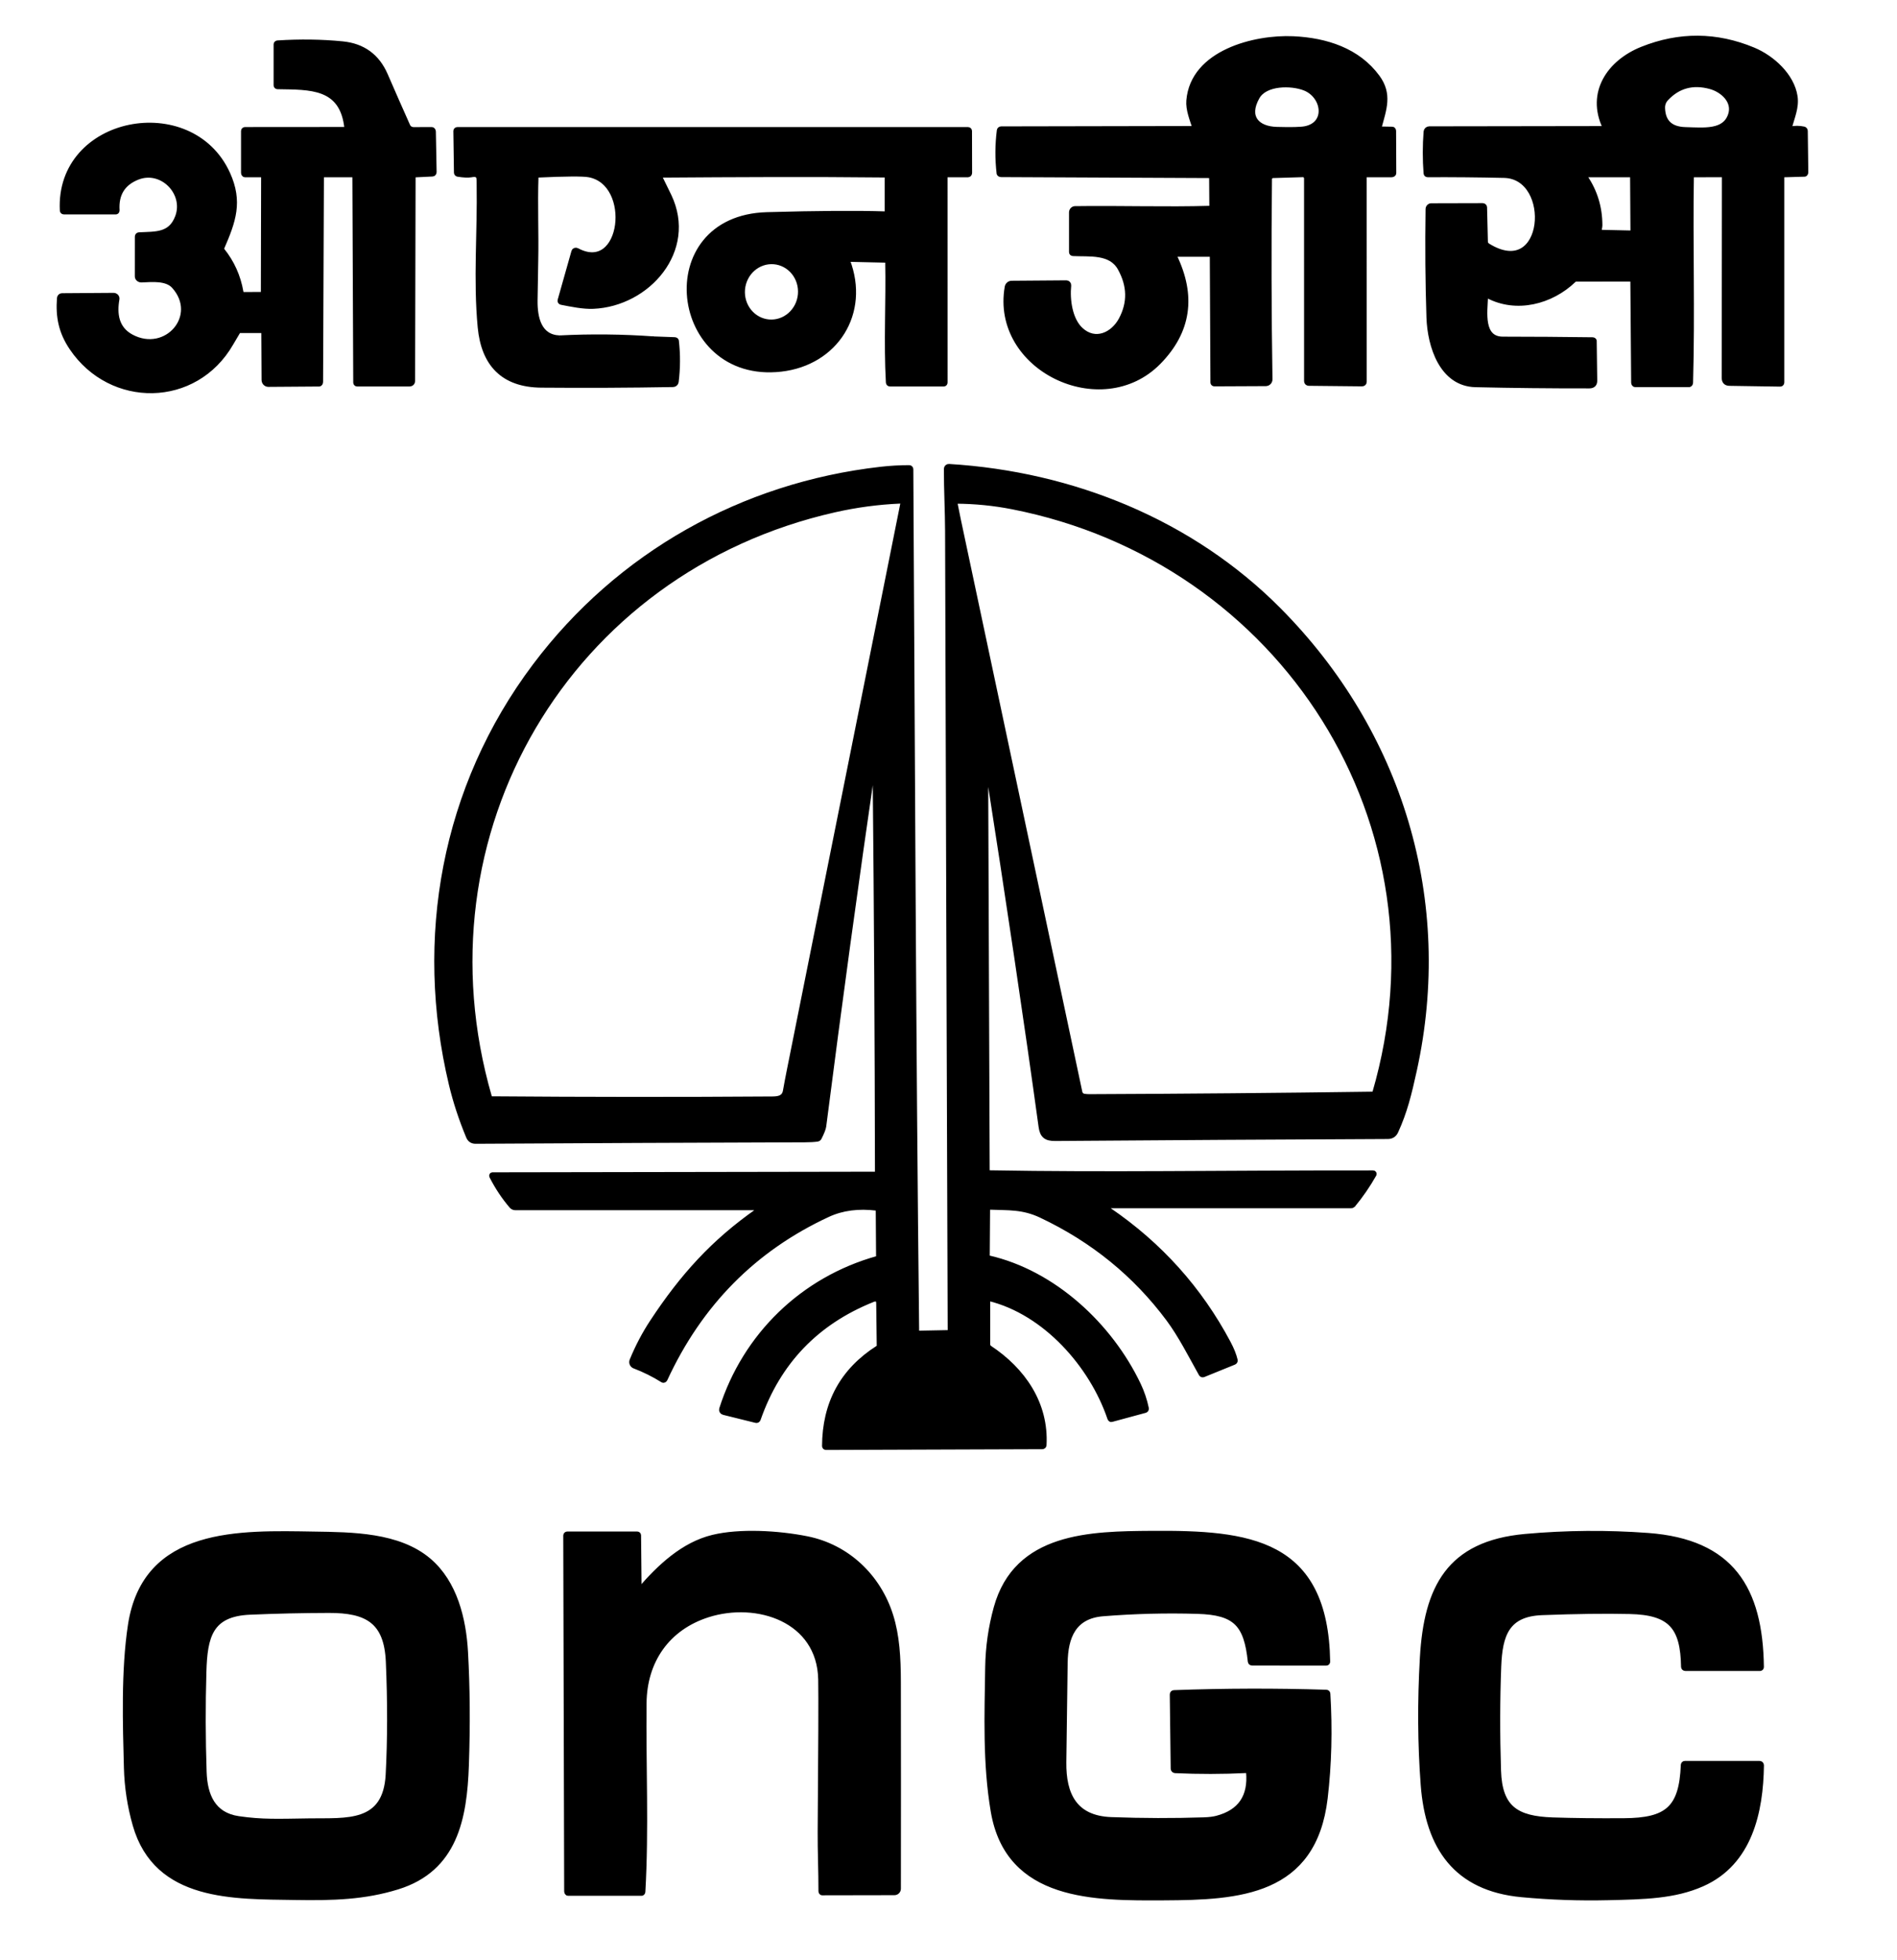 <svg width="728" height="752" viewBox="0 0 728 752" fill="none" xmlns="http://www.w3.org/2000/svg">
<g clip-path="url(#clip0_6011_1295)">
<path d="M529.189 48.95C531.119 41.78 533.349 36.17 528.579 29.65C521.079 19.41 508.919 15.48 496.279 14.9C481.659 14.22 457.799 20.1 456.269 38.59C455.989 41.93 457.489 45.62 458.539 48.88C458.557 48.932 458.563 48.988 458.557 49.043C458.551 49.097 458.533 49.149 458.504 49.194C458.476 49.239 458.438 49.276 458.394 49.301C458.35 49.326 458.3 49.34 458.249 49.34L384.249 49.48C384.075 49.48 383.908 49.534 383.78 49.632C383.651 49.729 383.569 49.864 383.549 50.01C382.842 55.497 382.813 60.993 383.459 66.5C383.472 66.618 383.559 66.728 383.705 66.809C383.851 66.891 384.045 66.937 384.249 66.94L464.499 67.31C464.637 67.31 464.769 67.356 464.867 67.439C464.964 67.521 465.019 67.633 465.019 67.75L465.099 79.51C465.099 79.625 465.051 79.735 464.965 79.818C464.879 79.9 464.762 79.947 464.639 79.95C447.349 80.45 430.039 79.83 412.559 80.08C412.21 80.085 411.876 80.236 411.631 80.5C411.386 80.764 411.249 81.119 411.249 81.49V96.75C411.25 96.872 411.306 96.99 411.404 97.079C411.503 97.168 411.637 97.222 411.779 97.23C418.059 97.55 426.269 96.36 429.889 102.87C433.609 109.563 433.753 116.137 430.319 122.59C427.199 128.44 420.359 131.71 414.749 126.55C410.499 122.64 409.539 114.89 410.089 109.49C410.102 109.37 410.09 109.248 410.053 109.133C410.017 109.018 409.957 108.912 409.877 108.822C409.798 108.732 409.701 108.661 409.593 108.612C409.485 108.564 409.367 108.539 409.249 108.54L388.239 108.7C387.841 108.702 387.455 108.846 387.15 109.108C386.845 109.369 386.639 109.731 386.569 110.13C381.179 141.11 422.689 161.2 444.619 138.86C456.099 127.16 458.106 113.607 450.639 98.2C450.603 98.126 450.584 98.044 450.584 97.962C450.584 97.88 450.603 97.801 450.639 97.731C450.674 97.661 450.726 97.603 450.789 97.563C450.852 97.523 450.925 97.501 450.999 97.5H464.749C464.888 97.501 465.021 97.581 465.12 97.721C465.219 97.861 465.276 98.051 465.279 98.25L465.519 146.75C465.52 146.812 465.534 146.873 465.559 146.929C465.585 146.986 465.621 147.037 465.667 147.079C465.712 147.122 465.766 147.156 465.825 147.178C465.883 147.2 465.946 147.211 466.009 147.21L485.759 147.12C485.968 147.119 486.174 147.076 486.365 146.993C486.557 146.911 486.731 146.791 486.877 146.641C487.023 146.49 487.138 146.312 487.216 146.116C487.293 145.92 487.332 145.711 487.329 145.5C486.929 119.913 486.866 94.33 487.139 68.75C487.144 68.373 487.287 68.013 487.538 67.745C487.79 67.476 488.131 67.32 488.489 67.31L500.009 66.96C500.196 66.955 500.382 66.99 500.556 67.065C500.731 67.14 500.89 67.253 501.024 67.397C501.158 67.54 501.265 67.712 501.338 67.901C501.411 68.091 501.449 68.294 501.449 68.5L501.459 146.25C501.459 146.447 501.542 146.636 501.69 146.777C501.838 146.917 502.039 146.997 502.249 147L522.749 147.21C522.948 147.21 523.139 147.135 523.28 147.002C523.42 146.869 523.499 146.688 523.499 146.5L523.489 67.44C523.489 67.382 523.502 67.325 523.528 67.272C523.554 67.218 523.591 67.17 523.639 67.129C523.686 67.088 523.742 67.056 523.804 67.033C523.866 67.011 523.932 67 523.999 67H533.999C534.109 67 534.219 66.986 534.321 66.957C534.423 66.929 534.515 66.888 534.593 66.836C534.671 66.784 534.733 66.722 534.775 66.654C534.817 66.586 534.839 66.513 534.839 66.44L534.769 50.25C534.769 50.08 534.722 49.917 534.637 49.797C534.553 49.677 534.439 49.61 534.319 49.61L529.509 49.52C529.453 49.519 529.399 49.502 529.351 49.471C529.303 49.44 529.262 49.395 529.231 49.34C529.2 49.285 529.181 49.222 529.173 49.154C529.166 49.087 529.172 49.017 529.189 48.95ZM686.679 48.95C687.659 45.08 689.469 41.25 688.849 37.07C687.659 29.03 680.039 22.17 672.809 19.17C658.656 13.29 644.453 13.2 630.199 18.9C617.769 23.87 609.649 35.49 615.999 48.85C616.025 48.904 616.039 48.965 616.04 49.025C616.04 49.085 616.028 49.143 616.003 49.194C615.978 49.245 615.941 49.287 615.897 49.316C615.853 49.345 615.802 49.36 615.749 49.36L548.499 49.46C548.202 49.463 547.917 49.571 547.701 49.764C547.484 49.956 547.352 50.219 547.329 50.5C546.909 55.833 546.906 61.167 547.319 66.5C547.329 66.631 547.389 66.753 547.485 66.842C547.581 66.931 547.708 66.98 547.839 66.98C557.639 66.94 567.439 67.03 577.239 67.25C596.529 67.69 593.689 108.36 570.949 94.31C570.664 94.136 570.428 93.901 570.262 93.629C570.096 93.356 570.006 93.054 569.999 92.75L569.679 79.51C569.674 79.354 569.6 79.206 569.473 79.098C569.346 78.99 569.176 78.929 568.999 78.93L549.239 78.98C548.935 78.98 548.643 79.111 548.426 79.343C548.209 79.575 548.084 79.89 548.079 80.22C547.866 94.6 547.979 108.46 548.419 121.8C548.779 132.57 553.279 147.23 566.249 147.53C580.309 147.857 594.873 148.01 609.939 147.99C611.299 147.99 611.973 147.333 611.959 146.02L611.759 130.75C611.759 130.701 611.742 130.653 611.708 130.608C611.675 130.563 611.625 130.523 611.563 130.488C611.501 130.454 611.427 130.427 611.346 130.408C611.264 130.39 611.177 130.38 611.089 130.38C599.636 130.227 588.193 130.147 576.759 130.14C568.169 130.14 569.829 119.52 570.039 113.99C570.041 113.877 570.072 113.767 570.129 113.669C570.186 113.572 570.267 113.491 570.365 113.434C570.462 113.376 570.572 113.345 570.685 113.343C570.798 113.34 570.91 113.367 571.009 113.42C581.959 119.22 595.229 115.75 603.859 107.49C604.002 107.35 604.151 107.237 604.295 107.159C604.439 107.081 604.574 107.04 604.689 107.04L626.249 107.01C626.358 107.008 626.463 107.084 626.542 107.223C626.62 107.362 626.666 107.551 626.669 107.75L626.979 146.75C626.982 146.949 627.038 147.139 627.135 147.279C627.232 147.419 627.363 147.499 627.499 147.5H648.249C648.375 147.501 648.496 147.422 648.588 147.282C648.679 147.142 648.734 146.951 648.739 146.75C649.499 119.17 648.629 93.7 649.049 67.55C649.052 67.404 649.1 67.264 649.185 67.161C649.269 67.058 649.382 67.001 649.499 67L661.009 66.99C661.221 66.99 661.425 67.07 661.575 67.213C661.725 67.355 661.809 67.548 661.809 67.75L661.739 145C661.733 146.32 662.399 146.99 663.739 147.01L683.179 147.31C683.254 147.311 683.328 147.298 683.397 147.27C683.466 147.243 683.529 147.202 683.582 147.15C683.635 147.097 683.677 147.035 683.706 146.967C683.734 146.898 683.749 146.824 683.749 146.75V67.75C683.749 67.557 683.852 67.371 684.037 67.231C684.222 67.091 684.474 67.008 684.739 67L692.549 66.78C692.66 66.779 692.766 66.697 692.843 66.551C692.92 66.404 692.962 66.206 692.959 66L692.759 50.25C692.759 50.085 692.708 49.926 692.613 49.799C692.519 49.672 692.387 49.584 692.239 49.55C690.493 49.17 688.749 49.17 687.009 49.55C686.955 49.563 686.9 49.556 686.849 49.529C686.799 49.502 686.756 49.457 686.723 49.397C686.689 49.337 686.668 49.264 686.661 49.186C686.653 49.108 686.659 49.026 686.679 48.95ZM101.279 127.25L101.379 145.76C101.382 146.2 101.553 146.621 101.855 146.931C102.157 147.24 102.565 147.412 102.989 147.41L122.499 147.27C122.564 147.27 122.627 147.248 122.687 147.207C122.746 147.165 122.8 147.104 122.846 147.027C122.891 146.95 122.927 146.858 122.952 146.758C122.977 146.657 122.989 146.549 122.989 146.44L123.309 67.5C123.309 67.367 123.356 67.24 123.438 67.146C123.521 67.053 123.632 67 123.749 67H135.749C135.876 67 135.999 67.046 136.089 67.129C136.179 67.211 136.229 67.323 136.229 67.44L136.559 146.75C136.559 146.883 136.607 147.01 136.691 147.104C136.775 147.197 136.89 147.25 137.009 147.25H157.249C157.528 147.25 157.795 147.145 157.992 146.957C158.189 146.77 158.299 146.515 158.299 146.25L158.489 67.5C158.49 67.384 158.544 67.273 158.639 67.189C158.734 67.105 158.863 67.055 158.999 67.05L165.999 66.71C166.152 66.703 166.295 66.625 166.399 66.492C166.504 66.36 166.561 66.183 166.559 66L166.269 50.5C166.266 50.301 166.209 50.111 166.11 49.971C166.011 49.831 165.878 49.751 165.739 49.75L158.739 49.76C158.245 49.76 157.766 49.625 157.36 49.373C156.953 49.121 156.637 48.762 156.449 48.34C153.643 42.067 150.776 35.557 147.849 28.81C144.723 21.61 139.246 17.627 131.419 16.86C123.439 16.073 115.143 15.957 106.529 16.51C106.387 16.518 106.253 16.573 106.154 16.664C106.056 16.755 106 16.875 105.999 17V32.75C105.999 32.812 106.012 32.873 106.036 32.93C106.061 32.987 106.097 33.039 106.143 33.082C106.188 33.126 106.242 33.161 106.302 33.184C106.361 33.208 106.425 33.22 106.489 33.22C118.999 33.45 131.479 32.77 133.169 49.21C133.176 49.272 133.171 49.336 133.153 49.396C133.135 49.456 133.105 49.511 133.066 49.558C133.026 49.605 132.977 49.643 132.923 49.669C132.868 49.695 132.809 49.709 132.749 49.71L93.999 49.74C93.867 49.74 93.739 49.794 93.646 49.889C93.552 49.985 93.499 50.115 93.499 50.25V66.25C93.499 66.449 93.552 66.64 93.646 66.78C93.739 66.921 93.867 67 93.999 67H100.749C100.871 67 100.988 67.033 101.074 67.091C101.161 67.149 101.209 67.228 101.209 67.31L101.109 112.25C101.109 112.449 101.046 112.64 100.933 112.78C100.821 112.921 100.668 113 100.509 113L93.499 113.01C93.244 113.009 92.996 112.908 92.798 112.725C92.601 112.542 92.466 112.289 92.419 112.01C91.386 106.043 88.986 100.713 85.219 96.02C85.111 95.884 85.041 95.721 85.018 95.548C84.995 95.375 85.02 95.2 85.089 95.04C89.549 84.77 92.199 77.38 87.339 66.67C73.309 35.75 22.149 45.4 23.959 80.76C23.964 80.892 24.023 81.017 24.124 81.108C24.225 81.2 24.359 81.25 24.499 81.25H44.499C44.553 81.25 44.607 81.234 44.657 81.204C44.706 81.174 44.75 81.13 44.787 81.075C44.823 81.02 44.851 80.955 44.869 80.883C44.886 80.812 44.893 80.736 44.889 80.66C44.489 74.407 47.133 70.17 52.819 67.95C62.199 64.29 71.669 74.03 68.189 83.25C65.499 90.39 59.769 89.79 53.329 90.12C53.173 90.125 53.026 90.194 52.917 90.311C52.809 90.429 52.749 90.586 52.749 90.75L52.739 106.01C52.739 106.192 52.781 106.373 52.861 106.54C52.942 106.708 53.059 106.858 53.207 106.984C53.355 107.109 53.529 107.206 53.72 107.269C53.912 107.332 54.115 107.359 54.319 107.35C58.439 107.17 63.989 106.61 66.819 109.77C77.079 121.22 63.839 136.39 50.419 129.26C44.509 126.11 43.849 120.32 44.839 114.69C44.867 114.523 44.854 114.352 44.803 114.189C44.751 114.027 44.66 113.876 44.539 113.747C44.417 113.618 44.266 113.515 44.097 113.445C43.928 113.375 43.744 113.339 43.559 113.34L23.749 113.48C23.527 113.479 23.312 113.572 23.147 113.74C22.982 113.909 22.879 114.141 22.859 114.39C22.319 121.58 23.499 127.38 27.599 133.45C42.639 155.7 74.929 155.45 88.609 131.68C89.476 130.18 90.362 128.683 91.269 127.19C91.352 127.056 91.463 126.945 91.59 126.868C91.718 126.791 91.859 126.75 91.999 126.75H100.749C100.89 126.75 101.025 126.803 101.124 126.896C101.223 126.99 101.279 127.117 101.279 127.25Z" stroke="#CC8080" style="stroke:#CC8080;stroke:color(display-p3 0.8 0.502 0.502);stroke-opacity:1;" stroke-width="2"/>
<path d="M251.009 130.06C238.935 129.187 226.842 129.057 214.729 129.67" stroke="#D1A7A8" style="stroke:#D1A7A8;stroke:color(display-p3 0.82 0.655 0.659);stroke-opacity:1;" stroke-width="2"/>
<path d="M214.729 129.67C206.839 129.37 205.219 122.03 205.299 115.24C205.365 110.127 205.452 105.013 205.559 99.9C205.779 89.89 205.279 78.43 205.659 67.65C205.661 67.514 205.716 67.385 205.813 67.288C205.91 67.192 206.041 67.135 206.179 67.13C217.065 66.623 223.675 66.58 226.009 67C243.489 70.15 239.439 105.81 221.369 96.11C221.266 96.056 221.152 96.023 221.037 96.014C220.922 96.005 220.808 96.021 220.704 96.059C220.599 96.097 220.507 96.158 220.433 96.236C220.36 96.314 220.307 96.408 220.279 96.51L214.979 115.24C214.959 115.313 214.953 115.388 214.963 115.463C214.973 115.537 214.997 115.608 215.034 115.672C215.072 115.736 215.122 115.791 215.181 115.833C215.24 115.876 215.307 115.906 215.379 115.92C219.379 116.7 223.809 117.63 227.659 117.47C248.569 116.58 266.629 96.03 256.729 75.22C255.562 72.773 254.319 70.23 252.999 67.59C252.975 67.543 252.964 67.49 252.967 67.438C252.97 67.385 252.987 67.333 253.016 67.288C253.045 67.243 253.085 67.206 253.133 67.18C253.181 67.154 253.234 67.14 253.289 67.14C282.119 66.94 310.999 66.78 339.839 67.09C340.013 67.093 340.18 67.137 340.303 67.214C340.427 67.29 340.497 67.393 340.499 67.5V81.5C340.499 81.581 340.481 81.66 340.446 81.734C340.411 81.808 340.359 81.876 340.293 81.931C340.228 81.987 340.151 82.031 340.066 82.06C339.981 82.089 339.89 82.103 339.799 82.1C328.972 81.747 313.812 81.843 294.319 82.39C250.229 83.63 257.639 146.32 299.679 141.58C320.749 139.2 332.899 120.02 325.199 99.97C325.175 99.909 325.165 99.843 325.169 99.778C325.172 99.713 325.19 99.651 325.219 99.598C325.249 99.544 325.29 99.501 325.339 99.472C325.387 99.443 325.442 99.428 325.499 99.43L340.249 99.77C340.37 99.773 340.486 99.829 340.571 99.926C340.657 100.023 340.706 100.153 340.709 100.29C341.029 115.81 340.099 131.16 340.969 146.72C340.976 146.863 341.036 146.998 341.134 147.096C341.233 147.195 341.363 147.25 341.499 147.25H362.249C362.352 147.25 362.451 147.197 362.524 147.104C362.597 147.01 362.639 146.883 362.639 146.75L362.629 67.75C362.629 67.551 362.694 67.36 362.81 67.22C362.926 67.079 363.084 67 363.249 67H371.489C371.64 67 371.785 66.928 371.892 66.801C371.999 66.673 372.059 66.5 372.059 66.32L372.019 50.25C372.016 50.116 371.96 49.989 371.863 49.896C371.766 49.802 371.635 49.75 371.499 49.75H175.499C175.429 49.75 175.361 49.763 175.297 49.788C175.233 49.814 175.176 49.851 175.127 49.897C175.079 49.944 175.041 49.999 175.015 50.059C174.99 50.12 174.977 50.185 174.979 50.25L175.209 66.25C175.212 66.38 175.267 66.506 175.364 66.606C175.46 66.706 175.593 66.775 175.739 66.8C178.012 67.153 179.699 67.227 180.799 67.02C184.259 66.35 183.879 68.38 183.919 70.78C184.229 89.01 182.599 107.33 184.319 125.49C185.649 139.55 193.009 147.59 207.749 147.71C224.662 147.85 241.505 147.773 258.279 147.48C258.568 147.475 258.845 147.372 259.06 147.191C259.274 147.009 259.412 146.76 259.449 146.49C260.102 141.243 260.129 135.997 259.529 130.75C259.517 130.647 259.447 130.55 259.331 130.476C259.215 130.403 259.062 130.358 258.899 130.35L251.009 130.06" stroke="#CC8080" style="stroke:#CC8080;stroke:color(display-p3 0.8 0.502 0.502);stroke-opacity:1;" stroke-width="2"/>
<path d="M214.729 129.67C226.802 130.87 238.895 131 251.009 130.06" stroke="#9E2828" style="stroke:#9E2828;stroke:color(display-p3 0.62 0.157 0.157);stroke-opacity:1;" stroke-width="2"/>
<path d="M290.669 463.61C291.723 463.557 291.816 463.833 290.949 464.44C273.779 476.41 261.909 489.61 250.379 507.11C247.373 511.663 244.776 516.6 242.589 521.92C242.51 522.115 242.47 522.325 242.473 522.536C242.475 522.747 242.52 522.955 242.604 523.148C242.687 523.341 242.809 523.515 242.961 523.659C243.113 523.804 243.293 523.916 243.489 523.99C247.309 525.443 250.939 527.25 254.379 529.41C254.44 529.447 254.509 529.467 254.583 529.469C254.657 529.472 254.733 529.456 254.808 529.423C254.882 529.39 254.953 529.341 255.015 529.278C255.077 529.216 255.13 529.141 255.169 529.06C268.556 500.053 289.396 479 317.689 465.9C323.176 463.36 329.459 462.537 336.539 463.43C336.686 463.447 336.822 463.514 336.922 463.619C337.021 463.724 337.077 463.859 337.079 464L337.209 482.25C337.21 482.374 337.161 482.497 337.07 482.6C336.98 482.703 336.853 482.78 336.709 482.82C308.209 490.79 285.999 512.21 276.979 540.57C276.94 540.692 276.929 540.821 276.947 540.949C276.964 541.077 277.01 541.202 277.082 541.315C277.153 541.429 277.248 541.529 277.361 541.609C277.474 541.689 277.603 541.747 277.739 541.78L290.169 544.86C290.319 544.898 290.48 544.875 290.618 544.795C290.757 544.716 290.865 544.585 290.919 544.43C298.573 522.503 313.206 507.207 334.819 498.54C336.426 497.893 337.239 498.373 337.259 499.98L337.459 516.24C337.462 516.414 337.413 516.59 337.316 516.751C337.22 516.913 337.079 517.053 336.909 517.16C323.349 525.82 316.536 538.353 316.469 554.76C316.469 554.882 316.525 554.999 316.624 555.085C316.724 555.171 316.859 555.22 316.999 555.22L399.999 554.93C400.159 554.931 400.312 554.875 400.427 554.775C400.543 554.674 400.612 554.536 400.619 554.39C401.519 538.41 392.439 525.53 379.809 517.16C379.56 516.994 379.356 516.778 379.215 516.532C379.074 516.286 379 516.017 378.999 515.75V498.5C378.999 498.435 379.013 498.37 379.042 498.312C379.07 498.253 379.112 498.201 379.164 498.161C379.216 498.121 379.277 498.092 379.342 498.078C379.407 498.064 379.474 498.065 379.539 498.08C401.269 503.4 419.119 523.87 425.939 543.98C425.997 544.149 426.087 544.299 426.191 544.397C426.295 544.496 426.406 544.536 426.499 544.51L439.499 540.99C439.635 540.951 439.749 540.855 439.819 540.72C439.89 540.584 439.911 540.42 439.879 540.26C439.219 537.107 438.199 534.083 436.819 531.19C425.989 508.5 404.349 488.25 379.299 482.57C379.166 482.538 379.046 482.465 378.961 482.362C378.876 482.258 378.829 482.131 378.829 482L378.959 463.5C378.959 463.438 378.973 463.376 379 463.319C379.027 463.262 379.067 463.21 379.117 463.167C379.168 463.124 379.228 463.091 379.293 463.069C379.359 463.047 379.429 463.037 379.499 463.04C387.089 463.33 392.529 462.88 399.549 466.19C419.416 475.57 435.733 488.837 448.499 505.99C453.089 512.16 457.039 519.95 461.009 527.06C461.081 527.192 461.202 527.291 461.35 527.339C461.498 527.387 461.661 527.38 461.809 527.32L473.559 522.55C473.709 522.49 473.834 522.382 473.911 522.247C473.988 522.111 474.012 521.956 473.979 521.81C473.539 519.89 472.656 517.68 471.329 515.18C460.336 494.52 445.063 477.523 425.509 464.19C423.856 463.063 424.019 462.5 425.999 462.5H518.249C518.46 462.5 518.656 462.485 518.81 462.456C518.964 462.427 519.068 462.387 519.109 462.34C522.176 458.633 524.893 454.69 527.259 450.51C527.289 450.455 527.304 450.394 527.304 450.332C527.303 450.27 527.287 450.209 527.257 450.156C527.227 450.102 527.183 450.058 527.131 450.027C527.079 449.996 527.02 449.98 526.959 449.98C464.329 449.94 426.549 450.76 379.309 449.93C379.176 449.927 379.049 449.881 378.956 449.8C378.862 449.72 378.81 449.612 378.809 449.5L378.209 292C378.209 291.904 378.234 291.812 378.28 291.734C378.326 291.656 378.392 291.595 378.469 291.56C378.839 291.38 378.769 292.22 378.809 292.5C387.269 346.533 394.189 393.097 399.569 432.19C400.039 435.62 401.439 436.73 404.959 436.7C447.699 436.373 490.243 436.12 532.589 435.94C534.023 435.933 535.036 435.28 535.629 433.98C539.079 426.44 540.729 419.69 542.719 410.63C557.029 345.52 537.339 280.97 490.659 233.98C457.289 200.39 411.639 181.86 364.149 178.98C364.031 178.973 363.912 178.991 363.801 179.032C363.69 179.073 363.588 179.137 363.502 179.219C363.415 179.302 363.347 179.401 363.3 179.511C363.253 179.621 363.229 179.74 363.229 179.86C363.219 187.79 363.669 196.45 363.689 203.72C363.989 306.033 364.323 408.357 364.689 510.69C364.689 510.834 364.637 510.972 364.544 511.075C364.45 511.178 364.323 511.237 364.189 511.24L352.249 511.47C352.117 511.472 351.989 511.419 351.893 511.322C351.797 511.224 351.742 511.09 351.739 510.95C350.499 400.64 350.139 290.31 349.499 179.99C349.499 179.844 349.441 179.704 349.338 179.601C349.235 179.498 349.095 179.44 348.949 179.44C345.323 179.44 341.679 179.647 338.019 180.06C284.969 186.1 237.509 212.73 205.379 255.41C170.279 302.05 159.929 360.08 173.259 415.94C174.833 422.533 177.026 429.213 179.839 435.98C180.339 437.187 181.239 437.783 182.539 437.77C224.259 437.523 266.329 437.337 308.749 437.21C310.789 437.203 312.419 437.113 313.639 436.94C313.79 436.919 313.935 436.86 314.06 436.77C314.185 436.679 314.288 436.559 314.359 436.42C315.393 434.38 315.966 432.91 316.079 432.01C322.086 385.11 328.503 338.267 335.329 291.48C335.383 291.12 335.439 291.117 335.499 291.47C335.746 292.923 335.886 295.433 335.919 299C336.413 349.34 336.699 399.67 336.779 449.99C336.779 450.117 336.723 450.239 336.624 450.329C336.525 450.419 336.39 450.47 336.249 450.47L188.999 450.71C188.949 450.709 188.901 450.723 188.859 450.749C188.816 450.776 188.782 450.814 188.758 450.861C188.733 450.909 188.721 450.963 188.721 451.018C188.722 451.074 188.735 451.13 188.759 451.18C190.926 455.427 193.466 459.243 196.379 462.63C196.549 462.825 196.758 462.981 196.993 463.088C197.227 463.195 197.482 463.25 197.739 463.25H289.099C289.619 463.25 290.319 463.63 290.669 463.61ZM381.199 694.78C386.899 728.52 420.389 728.13 446.689 728C475.499 727.87 504.219 726.25 508.519 689.75C510.033 676.857 510.373 663.517 509.539 649.73C509.532 649.591 509.472 649.46 509.372 649.364C509.271 649.267 509.138 649.212 508.999 649.21C489.499 648.597 469.999 648.647 450.499 649.36C450.341 649.368 450.192 649.439 450.083 649.558C449.975 649.678 449.916 649.836 449.919 650L450.269 678.5C450.273 678.677 450.35 678.847 450.485 678.975C450.621 679.103 450.804 679.18 450.999 679.19C460.086 679.61 469.169 679.597 478.249 679.15C478.487 679.138 478.717 679.193 478.893 679.303C479.068 679.413 479.174 679.57 479.189 679.74C480.063 689.233 476.006 695.163 467.019 697.53C465.706 697.877 464.036 698.083 462.009 698.15C450.376 698.537 438.519 698.507 426.439 698.06C412.269 697.53 408.069 688.32 408.219 676C408.379 663.287 408.549 650.57 408.729 637.85C408.869 627.94 411.999 619.92 423.279 619.02C435.353 618.047 447.449 617.74 459.569 618.1C474.189 618.53 478.349 623.03 479.869 637.38C479.886 637.531 479.96 637.67 480.076 637.771C480.192 637.872 480.343 637.929 480.499 637.93L508.999 637.96C509.062 637.96 509.124 637.947 509.181 637.92C509.239 637.894 509.291 637.856 509.335 637.807C509.379 637.759 509.413 637.701 509.436 637.638C509.459 637.575 509.471 637.508 509.469 637.44C508.739 591.07 479.209 587.98 441.999 588.25C418.589 588.41 390.099 588.79 382.349 616.77C380.289 624.223 379.199 631.823 379.079 639.57C378.809 657.88 378.089 676.39 381.199 694.78ZM546.219 684.75C548.029 708.63 558.799 724.45 584.009 726.79C595.036 727.817 606.073 728.2 617.119 727.94C630.989 727.62 642.519 727.41 653.189 722.7C671.529 714.61 675.699 694.93 675.939 677.19C675.941 677.1 675.924 677.01 675.89 676.927C675.856 676.843 675.805 676.767 675.741 676.703C675.676 676.638 675.6 676.587 675.516 676.553C675.431 676.518 675.341 676.5 675.249 676.5L646.559 676.51C646.426 676.51 646.298 676.567 646.202 676.667C646.105 676.768 646.047 676.904 646.039 677.05C645.379 693.84 639.779 698.37 623.249 698.48C612.863 698.547 603.719 698.447 595.819 698.18C581.989 697.7 575.499 693.73 575.039 679.24C574.593 665.3 574.619 651.967 575.119 639.24C575.589 627.11 578.259 619.1 591.779 618.59C604.799 618.09 616.016 617.947 625.429 618.16C641.129 618.5 645.889 624.09 646.129 639.42C646.132 639.575 646.198 639.722 646.314 639.831C646.43 639.939 646.586 640 646.749 640H675.499C675.555 640 675.611 639.987 675.662 639.96C675.714 639.934 675.761 639.894 675.8 639.845C675.839 639.796 675.87 639.737 675.89 639.673C675.911 639.608 675.921 639.539 675.919 639.47C675.539 609.33 664.399 591.44 632.489 589.06C616.756 587.893 601.033 588.02 585.319 589.44C556.069 592.09 547.439 609.09 545.899 635.93C544.926 652.843 545.033 669.117 546.219 684.75ZM51.909 700.02C60.069 728.61 90.009 727.47 113.249 727.86C127.899 728.11 139.919 727.74 152.559 723.82C174.659 716.98 178.229 697.45 178.939 677.25C179.479 661.897 179.369 647.413 178.609 633.8C177.909 621.17 174.539 607.17 164.529 598.67C152.919 588.81 135.069 588.76 120.579 588.53C92.129 588.07 55.759 586.61 50.109 623.34C47.409 640.87 48.129 661.98 48.549 678.06C48.743 685.54 49.863 692.86 51.909 700.02ZM245.219 609.5L245.019 588.94C245.019 588.823 244.964 588.711 244.867 588.629C244.769 588.546 244.637 588.5 244.499 588.5H217.749C217.593 588.5 217.443 588.553 217.332 588.646C217.221 588.74 217.159 588.867 217.159 589L217.509 725.5C217.509 725.699 217.561 725.89 217.653 726.03C217.745 726.171 217.869 726.25 217.999 726.25H246.249C246.354 726.249 246.457 726.187 246.535 726.075C246.613 725.963 246.661 725.811 246.669 725.65C248.039 701.66 246.869 677.32 247.129 653.27C247.299 636.98 256.199 624.36 271.629 619.44C290.489 613.43 314.559 621.23 314.999 644.27C315.119 650.49 315.049 669.993 314.789 702.78C314.739 709.77 315.109 717.86 315.089 725.44C315.09 725.522 315.1 725.604 315.121 725.68C315.142 725.756 315.173 725.825 315.211 725.882C315.249 725.94 315.294 725.986 315.344 726.016C315.393 726.047 315.446 726.061 315.499 726.06L343.259 726.01C343.65 726.007 344.024 725.851 344.299 725.576C344.575 725.3 344.729 724.928 344.729 724.54C344.769 697.313 344.766 670.883 344.719 645.25C344.699 635.88 344.239 627.53 341.779 619.74C337.069 604.81 325.149 593.42 309.679 590.32C298.649 588.12 283.919 587.27 273.579 589.78C262.249 592.52 253.139 601.12 245.709 609.73C245.389 610.103 245.226 610.027 245.219 609.5ZM482.439 37.19C478.029 44.97 482.459 49.48 489.979 49.68C495.626 49.84 499.279 49.75 500.939 49.41C509.959 47.58 508.229 36.71 500.719 33.76C495.619 31.75 485.559 31.68 482.439 37.19ZM639.429 37.7C638.429 38.753 637.949 40.003 637.989 41.45C638.143 46.83 641.069 49.6 646.769 49.76C654.139 49.97 661.769 50.83 664.099 44.27C666.049 38.79 661.049 34.43 656.349 33.16C649.656 31.347 644.016 32.86 639.429 37.7ZM613.939 86.38C613.939 87.03 613.689 87.78 613.709 88.56C613.712 88.718 613.769 88.869 613.87 88.981C613.971 89.093 614.107 89.157 614.249 89.16L626.259 89.43C626.318 89.431 626.376 89.415 626.43 89.381C626.484 89.348 626.534 89.298 626.576 89.235C626.618 89.171 626.651 89.096 626.674 89.013C626.697 88.93 626.709 88.84 626.709 88.75L626.569 67.5C626.567 67.366 626.505 67.239 626.399 67.145C626.292 67.052 626.149 67 625.999 67L608.749 67.01C608.016 67.01 607.856 67.31 608.269 67.91C612.029 73.403 613.919 79.56 613.939 86.38ZM295.066 123.547C298.023 123.8 300.963 122.823 303.24 120.829C305.517 118.835 306.945 115.989 307.208 112.916C307.472 109.843 306.55 106.795 304.645 104.442C302.74 102.09 300.009 100.626 297.052 100.373C294.095 100.12 291.155 101.097 288.878 103.091C286.601 105.085 285.174 107.931 284.91 111.004C284.647 114.077 285.569 117.125 287.473 119.477C289.378 121.83 292.109 123.293 295.066 123.547Z" stroke="#CC8080" style="stroke:#CC8080;stroke:color(display-p3 0.8 0.502 0.502);stroke-opacity:1;" stroke-width="2"/>
<path d="M188.758 421.56C224.872 421.847 260.765 421.867 296.438 421.62C299.008 421.6 300.998 421.14 301.468 418.46C301.922 415.893 302.405 413.333 302.918 410.78C317.412 338.333 331.932 265.873 346.478 193.4C346.509 193.248 346.505 193.09 346.466 192.94C346.427 192.79 346.355 192.65 346.254 192.532C346.154 192.415 346.028 192.322 345.887 192.261C345.746 192.2 345.592 192.172 345.438 192.18C336.958 192.547 328.565 193.67 320.258 195.55C217.958 218.65 158.508 319.65 187.768 420.81C187.832 421.024 187.963 421.212 188.141 421.347C188.319 421.482 188.535 421.556 188.758 421.56ZM415.918 420.56C416.632 420.687 417.352 420.747 418.078 420.74C454.338 420.6 490.638 420.28 526.978 419.78C527.125 419.779 527.268 419.731 527.385 419.643C527.502 419.555 527.587 419.431 527.628 419.29C557.688 316.29 492.138 214.67 388.528 194.37C381.368 192.97 374.125 192.253 366.798 192.22C366.737 192.221 366.676 192.234 366.62 192.261C366.564 192.287 366.515 192.325 366.476 192.371C366.437 192.418 366.409 192.473 366.394 192.531C366.378 192.59 366.377 192.651 366.388 192.71C366.802 194.883 367.238 197.05 367.698 199.21C383.292 272.557 398.855 345.847 414.388 419.08C414.468 419.452 414.656 419.791 414.929 420.055C415.201 420.318 415.546 420.494 415.918 420.56ZM78.298 679.75C78.598 688.72 81.668 696.25 91.508 697.69C100.648 699.02 106.718 698.72 118.918 698.54C133.018 698.34 147.988 700.22 149.008 680.75C149.715 667.263 149.735 652.827 149.068 637.44C148.388 621.77 140.758 617.71 126.248 617.74C116.142 617.76 106.038 617.987 95.938 618.42C80.618 619.07 78.598 627.74 78.208 641.41C77.835 654.183 77.865 666.963 78.298 679.75Z" stroke="#CC8080" style="stroke:#CC8080;stroke:color(display-p3 0.8 0.502 0.502);stroke-opacity:1;" stroke-width="2"/>
<path d="M529.509 49.52L534.319 49.61C534.439 49.61 534.553 49.677 534.637 49.797C534.722 49.917 534.769 50.08 534.769 50.25L534.839 66.44C534.839 66.588 534.751 66.731 534.593 66.836C534.436 66.941 534.222 67 533.999 67H523.999C523.864 67 523.734 67.046 523.639 67.129C523.543 67.211 523.489 67.323 523.489 67.44L523.499 146.5C523.499 146.688 523.42 146.869 523.28 147.002C523.139 147.135 522.948 147.21 522.749 147.21L502.249 147C502.039 146.997 501.838 146.917 501.69 146.777C501.542 146.636 501.459 146.447 501.459 146.25L501.449 68.5C501.449 68.294 501.411 68.091 501.338 67.901C501.265 67.712 501.158 67.54 501.024 67.397C500.89 67.253 500.731 67.14 500.556 67.065C500.382 66.99 500.196 66.955 500.009 66.96L488.489 67.31C488.131 67.32 487.79 67.476 487.538 67.745C487.287 68.013 487.144 68.373 487.139 68.75C486.866 94.33 486.929 119.913 487.329 145.5C487.332 145.711 487.293 145.92 487.216 146.116C487.138 146.312 487.023 146.49 486.877 146.641C486.731 146.791 486.557 146.911 486.365 146.993C486.174 147.076 485.968 147.119 485.759 147.12L466.009 147.21C465.946 147.211 465.883 147.2 465.825 147.178C465.766 147.156 465.712 147.122 465.667 147.079C465.621 147.037 465.585 146.986 465.559 146.929C465.534 146.873 465.52 146.812 465.519 146.75L465.279 98.25C465.276 98.051 465.219 97.861 465.12 97.721C465.021 97.581 464.888 97.501 464.749 97.5H450.999C450.925 97.501 450.852 97.523 450.789 97.563C450.726 97.603 450.674 97.661 450.639 97.731C450.603 97.801 450.584 97.88 450.584 97.962C450.584 98.044 450.603 98.126 450.639 98.2C458.106 113.607 456.099 127.16 444.619 138.86C422.689 161.2 381.179 141.11 386.569 110.13C386.639 109.731 386.845 109.369 387.15 109.108C387.455 108.846 387.841 108.702 388.239 108.7L409.249 108.54C409.367 108.539 409.485 108.564 409.593 108.612C409.701 108.661 409.798 108.732 409.877 108.822C409.957 108.912 410.017 109.018 410.053 109.133C410.09 109.248 410.102 109.37 410.089 109.49C409.539 114.89 410.499 122.64 414.749 126.55C420.359 131.71 427.199 128.44 430.319 122.59C433.753 116.137 433.609 109.563 429.889 102.87C426.269 96.36 418.059 97.55 411.779 97.23C411.637 97.222 411.503 97.168 411.404 97.079C411.306 96.99 411.25 96.872 411.249 96.75V81.49C411.249 81.119 411.386 80.764 411.631 80.5C411.876 80.236 412.21 80.085 412.559 80.08C430.039 79.83 447.349 80.45 464.639 79.95C464.762 79.947 464.879 79.9 464.965 79.818C465.051 79.735 465.099 79.625 465.099 79.51L465.019 67.75C465.019 67.633 464.964 67.521 464.867 67.439C464.769 67.356 464.637 67.31 464.499 67.31L384.249 66.94C384.045 66.937 383.851 66.891 383.705 66.809C383.559 66.728 383.472 66.618 383.459 66.5C382.813 60.993 382.842 55.497 383.549 50.01C383.569 49.864 383.651 49.729 383.78 49.632C383.908 49.534 384.075 49.48 384.249 49.48L458.249 49.34C458.3 49.34 458.35 49.326 458.394 49.301C458.438 49.276 458.476 49.239 458.504 49.194C458.533 49.149 458.551 49.097 458.557 49.043C458.563 48.988 458.557 48.932 458.539 48.88C457.489 45.62 455.989 41.93 456.269 38.59C457.799 20.1 481.659 14.22 496.279 14.9C508.919 15.48 521.079 19.41 528.579 29.65C533.349 36.17 531.119 41.78 529.189 48.95C529.172 49.017 529.166 49.087 529.173 49.154C529.181 49.222 529.2 49.285 529.231 49.34C529.262 49.395 529.303 49.44 529.351 49.471C529.399 49.502 529.453 49.519 529.509 49.52ZM482.439 37.19C478.029 44.97 482.459 49.48 489.979 49.68C495.626 49.84 499.279 49.75 500.939 49.41C509.959 47.58 508.229 36.71 500.719 33.76C495.619 31.75 485.559 31.68 482.439 37.19ZM687.009 49.55C688.749 49.17 690.493 49.17 692.239 49.55C692.387 49.584 692.519 49.672 692.613 49.799C692.708 49.926 692.759 50.085 692.759 50.25L692.959 66C692.962 66.206 692.92 66.404 692.843 66.551C692.766 66.697 692.66 66.779 692.549 66.78L684.739 67C684.474 67.008 684.222 67.091 684.037 67.231C683.852 67.371 683.749 67.557 683.749 67.75V146.75C683.749 146.824 683.734 146.898 683.706 146.967C683.677 147.035 683.635 147.097 683.582 147.15C683.529 147.202 683.466 147.243 683.397 147.27C683.328 147.298 683.254 147.311 683.179 147.31L663.739 147.01C662.399 146.99 661.733 146.32 661.739 145L661.809 67.75C661.809 67.65 661.788 67.551 661.748 67.459C661.708 67.367 661.649 67.283 661.575 67.213C661.501 67.142 661.412 67.086 661.315 67.048C661.218 67.01 661.114 66.99 661.009 66.99L649.499 67C649.382 67.001 649.269 67.058 649.185 67.161C649.1 67.264 649.052 67.404 649.049 67.55C648.629 93.7 649.499 119.17 648.739 146.75C648.734 146.951 648.679 147.142 648.588 147.282C648.496 147.422 648.375 147.501 648.249 147.5H627.499C627.363 147.499 627.232 147.419 627.135 147.279C627.038 147.139 626.982 146.949 626.979 146.75L626.669 107.75C626.666 107.551 626.62 107.362 626.542 107.223C626.463 107.084 626.358 107.008 626.249 107.01L604.689 107.04C604.574 107.04 604.439 107.081 604.295 107.159C604.151 107.237 604.002 107.35 603.859 107.49C595.229 115.75 581.959 119.22 571.009 113.42C570.91 113.367 570.798 113.34 570.685 113.343C570.572 113.345 570.462 113.376 570.365 113.434C570.267 113.491 570.186 113.572 570.129 113.669C570.072 113.767 570.041 113.877 570.039 113.99C569.829 119.52 568.169 130.14 576.759 130.14C588.193 130.147 599.636 130.227 611.089 130.38C611.267 130.38 611.437 130.419 611.563 130.488C611.689 130.558 611.759 130.652 611.759 130.75L611.959 146.02C611.973 147.333 611.299 147.99 609.939 147.99C594.873 148.01 580.309 147.857 566.249 147.53C553.279 147.23 548.779 132.57 548.419 121.8C547.979 108.46 547.866 94.6 548.079 80.22C548.084 79.89 548.209 79.575 548.426 79.343C548.643 79.111 548.935 78.98 549.239 78.98L568.999 78.93C569.176 78.929 569.346 78.99 569.473 79.098C569.6 79.206 569.674 79.354 569.679 79.51L569.999 92.75C570.006 93.054 570.096 93.356 570.262 93.629C570.428 93.901 570.664 94.136 570.949 94.31C593.689 108.36 596.529 67.69 577.239 67.25C567.439 67.03 557.639 66.94 547.839 66.98C547.708 66.98 547.581 66.931 547.485 66.842C547.389 66.753 547.329 66.631 547.319 66.5C546.906 61.167 546.909 55.833 547.329 50.5C547.352 50.219 547.484 49.956 547.701 49.764C547.917 49.571 548.202 49.463 548.499 49.46L615.749 49.36C615.802 49.36 615.853 49.345 615.897 49.316C615.941 49.287 615.978 49.245 616.003 49.194C616.028 49.143 616.04 49.085 616.04 49.025C616.039 48.965 616.025 48.904 615.999 48.85C609.649 35.49 617.769 23.87 630.199 18.9C644.453 13.2 658.656 13.29 672.809 19.17C680.039 22.17 687.659 29.03 688.849 37.07C689.469 41.25 687.659 45.08 686.679 48.95C686.659 49.026 686.653 49.108 686.661 49.186C686.668 49.264 686.689 49.337 686.723 49.397C686.756 49.457 686.799 49.502 686.849 49.529C686.9 49.556 686.955 49.563 687.009 49.55ZM639.429 37.7C638.429 38.753 637.949 40.003 637.989 41.45C638.143 46.83 641.069 49.6 646.769 49.76C654.139 49.97 661.769 50.83 664.099 44.27C666.049 38.79 661.049 34.43 656.349 33.16C649.656 31.347 644.016 32.86 639.429 37.7ZM613.939 86.38C613.939 87.03 613.689 87.78 613.709 88.56C613.712 88.718 613.769 88.869 613.87 88.981C613.971 89.093 614.107 89.157 614.249 89.16L626.259 89.43C626.318 89.431 626.376 89.415 626.43 89.381C626.484 89.348 626.534 89.298 626.576 89.235C626.618 89.171 626.651 89.096 626.674 89.013C626.697 88.93 626.709 88.84 626.709 88.75L626.569 67.5C626.567 67.366 626.505 67.239 626.399 67.145C626.292 67.052 626.149 67 625.999 67L608.749 67.01C608.016 67.01 607.856 67.31 608.269 67.91C612.029 73.403 613.919 79.56 613.939 86.38ZM100.749 126.75H91.999C91.859 126.75 91.718 126.791 91.59 126.868C91.463 126.945 91.352 127.056 91.269 127.19C90.362 128.683 89.476 130.18 88.609 131.68C74.929 155.45 42.639 155.7 27.599 133.45C23.499 127.38 22.319 121.58 22.859 114.39C22.879 114.141 22.982 113.909 23.147 113.74C23.312 113.572 23.527 113.479 23.749 113.48L43.559 113.34C43.744 113.339 43.928 113.375 44.097 113.445C44.266 113.515 44.417 113.618 44.539 113.747C44.66 113.876 44.751 114.027 44.803 114.189C44.854 114.352 44.867 114.523 44.839 114.69C43.849 120.32 44.509 126.11 50.419 129.26C63.839 136.39 77.079 121.22 66.819 109.77C63.989 106.61 58.439 107.17 54.319 107.35C54.115 107.359 53.912 107.332 53.72 107.269C53.529 107.206 53.355 107.109 53.207 106.984C53.059 106.858 52.942 106.708 52.861 106.54C52.781 106.373 52.739 106.192 52.739 106.01L52.749 90.75C52.749 90.586 52.809 90.429 52.917 90.311C53.026 90.194 53.173 90.125 53.329 90.12C59.769 89.79 65.499 90.39 68.189 83.25C71.669 74.03 62.199 64.29 52.819 67.95C47.133 70.17 44.489 74.407 44.889 80.66C44.893 80.736 44.886 80.812 44.869 80.883C44.851 80.955 44.823 81.02 44.787 81.075C44.75 81.13 44.706 81.174 44.657 81.204C44.607 81.234 44.553 81.25 44.499 81.25H24.499C24.359 81.25 24.225 81.2 24.124 81.108C24.023 81.017 23.964 80.892 23.959 80.76C22.149 45.4 73.309 35.75 87.339 66.67C92.199 77.38 89.549 84.77 85.089 95.04C85.02 95.2 84.995 95.375 85.018 95.548C85.041 95.721 85.111 95.884 85.219 96.02C88.986 100.713 91.386 106.043 92.419 112.01C92.466 112.289 92.601 112.542 92.798 112.725C92.996 112.908 93.244 113.009 93.499 113.01L100.509 113C100.588 113 100.666 112.981 100.739 112.943C100.812 112.905 100.878 112.85 100.933 112.78C100.989 112.711 101.033 112.628 101.064 112.537C101.094 112.446 101.109 112.348 101.109 112.25L101.209 67.31C101.209 67.228 101.161 67.149 101.074 67.091C100.988 67.033 100.871 67 100.749 67H93.999C93.867 67 93.739 66.921 93.646 66.78C93.552 66.64 93.499 66.449 93.499 66.25V50.25C93.499 50.115 93.552 49.985 93.646 49.889C93.739 49.794 93.867 49.74 93.999 49.74L132.749 49.71C132.809 49.709 132.868 49.695 132.923 49.669C132.977 49.643 133.026 49.605 133.066 49.558C133.105 49.511 133.135 49.456 133.153 49.396C133.171 49.336 133.176 49.272 133.169 49.21C131.479 32.77 118.999 33.45 106.489 33.22C106.359 33.22 106.235 33.17 106.143 33.082C106.051 32.994 105.999 32.875 105.999 32.75V17C106 16.875 106.056 16.755 106.154 16.664C106.253 16.573 106.387 16.518 106.529 16.51C115.143 15.957 123.439 16.073 131.419 16.86C139.246 17.627 144.723 21.61 147.849 28.81C150.776 35.557 153.643 42.067 156.449 48.34C156.637 48.762 156.953 49.121 157.36 49.373C157.766 49.625 158.245 49.76 158.739 49.76L165.739 49.75C165.878 49.751 166.011 49.831 166.11 49.971C166.209 50.111 166.266 50.301 166.269 50.5L166.559 66C166.561 66.183 166.504 66.36 166.399 66.492C166.295 66.625 166.152 66.703 165.999 66.71L158.999 67.05C158.863 67.055 158.734 67.105 158.639 67.189C158.544 67.273 158.49 67.384 158.489 67.5L158.299 146.25C158.299 146.515 158.189 146.77 157.992 146.957C157.795 147.145 157.528 147.25 157.249 147.25H137.009C136.89 147.25 136.775 147.197 136.691 147.104C136.607 147.01 136.559 146.883 136.559 146.75L136.229 67.44C136.229 67.323 136.179 67.211 136.089 67.129C135.999 67.046 135.876 67 135.749 67H123.749C123.632 67 123.521 67.053 123.438 67.146C123.356 67.24 123.309 67.367 123.309 67.5L122.989 146.44C122.989 146.66 122.938 146.871 122.846 147.027C122.754 147.183 122.629 147.27 122.499 147.27L102.989 147.41C102.565 147.412 102.157 147.24 101.855 146.931C101.553 146.621 101.382 146.2 101.379 145.76L101.279 127.25C101.279 127.117 101.223 126.99 101.124 126.896C101.025 126.803 100.89 126.75 100.749 126.75Z" fill="#990000" style="fill:#990000;fill:color(display-p3 0.6 0 0);fill-opacity:1;"/>
<path d="M214.731 129.67C226.804 130.87 238.897 131 251.011 130.06L258.901 130.35C259.064 130.358 259.217 130.403 259.333 130.476C259.449 130.55 259.519 130.647 259.531 130.75C260.131 135.997 260.104 141.243 259.451 146.49C259.414 146.76 259.276 147.009 259.062 147.191C258.847 147.372 258.57 147.475 258.281 147.48C241.507 147.773 224.664 147.85 207.751 147.71C193.011 147.59 185.651 139.55 184.321 125.49C182.601 107.33 184.231 89.01 183.921 70.78C183.881 68.38 184.261 66.35 180.801 67.02C179.701 67.227 178.014 67.153 175.741 66.8C175.595 66.775 175.462 66.706 175.365 66.606C175.269 66.506 175.214 66.38 175.211 66.25L174.981 50.25C174.979 50.185 174.992 50.12 175.017 50.059C175.043 49.999 175.081 49.944 175.129 49.897C175.178 49.851 175.235 49.814 175.299 49.788C175.363 49.763 175.431 49.75 175.501 49.75H371.501C371.637 49.75 371.768 49.802 371.865 49.896C371.962 49.989 372.018 50.116 372.021 50.25L372.061 66.32C372.061 66.5 372.001 66.673 371.894 66.801C371.787 66.928 371.642 67 371.491 67H363.251C363.086 67 362.928 67.079 362.812 67.22C362.696 67.36 362.631 67.551 362.631 67.75L362.641 146.75C362.641 146.883 362.599 147.01 362.526 147.104C362.453 147.197 362.354 147.25 362.251 147.25H341.501C341.365 147.25 341.235 147.195 341.136 147.096C341.037 146.998 340.978 146.863 340.971 146.72C340.101 131.16 341.031 115.81 340.711 100.29C340.708 100.153 340.659 100.023 340.573 99.926C340.488 99.829 340.372 99.773 340.251 99.77L325.501 99.43C325.444 99.428 325.389 99.443 325.341 99.472C325.292 99.501 325.251 99.544 325.221 99.598C325.192 99.651 325.174 99.713 325.171 99.778C325.167 99.843 325.177 99.909 325.201 99.97C332.901 120.02 320.751 139.2 299.681 141.58C257.641 146.32 250.231 83.63 294.321 82.39C313.814 81.843 328.974 81.747 339.801 82.1C339.892 82.103 339.983 82.089 340.068 82.06C340.153 82.031 340.23 81.987 340.295 81.931C340.361 81.876 340.413 81.808 340.448 81.734C340.483 81.66 340.501 81.581 340.501 81.5V67.5C340.499 67.393 340.429 67.29 340.305 67.214C340.182 67.137 340.015 67.093 339.841 67.09C311.001 66.78 282.121 66.94 253.291 67.14C253.236 67.14 253.183 67.154 253.135 67.18C253.087 67.206 253.047 67.243 253.018 67.288C252.989 67.333 252.972 67.385 252.969 67.438C252.966 67.49 252.977 67.543 253.001 67.59C254.321 70.23 255.564 72.773 256.731 75.22C266.631 96.03 248.571 116.58 227.661 117.47C223.811 117.63 219.381 116.7 215.381 115.92C215.309 115.906 215.242 115.876 215.183 115.833C215.124 115.791 215.074 115.736 215.036 115.672C214.999 115.608 214.975 115.537 214.965 115.463C214.955 115.388 214.961 115.313 214.981 115.24L220.281 96.51C220.309 96.408 220.362 96.314 220.435 96.236C220.509 96.158 220.601 96.097 220.706 96.059C220.81 96.021 220.924 96.005 221.039 96.014C221.154 96.023 221.268 96.056 221.371 96.11C239.441 105.81 243.491 70.15 226.011 67C223.677 66.58 217.067 66.623 206.181 67.13C206.043 67.135 205.912 67.192 205.815 67.288C205.718 67.385 205.663 67.514 205.661 67.65C205.281 78.43 205.781 89.89 205.561 99.9C205.454 105.013 205.367 110.127 205.301 115.24C205.221 122.03 206.841 129.37 214.731 129.67ZM295.068 123.548C298.024 123.801 300.965 122.824 303.242 120.83C305.519 118.836 306.946 115.989 307.21 112.916C307.473 109.843 306.551 106.795 304.646 104.443C302.742 102.09 300.01 100.626 297.054 100.373C294.097 100.12 291.157 101.097 288.88 103.091C286.602 105.085 285.175 107.931 284.912 111.004C284.648 114.077 285.57 117.125 287.475 119.477C289.379 121.83 292.111 123.295 295.068 123.548Z" fill="#990000" style="fill:#990000;fill:color(display-p3 0.6 0 0);fill-opacity:1;"/>
<path d="M251.01 130.06C238.897 131 226.804 130.87 214.73 129.67C226.844 129.057 238.937 129.187 251.01 130.06Z" fill="#A34F50" style="fill:#A34F50;fill:color(display-p3 0.639 0.31 0.314);fill-opacity:1;"/>
<path d="M290.67 463.61C290.32 463.63 289.62 463.25 289.1 463.25H197.74C197.483 463.25 197.229 463.195 196.994 463.088C196.759 462.981 196.55 462.825 196.38 462.63C193.467 459.243 190.927 455.427 188.76 451.18C188.736 451.13 188.723 451.074 188.722 451.018C188.722 450.963 188.735 450.909 188.759 450.862C188.783 450.814 188.818 450.776 188.86 450.749C188.902 450.723 188.951 450.709 189 450.71L336.25 450.47C336.391 450.47 336.526 450.419 336.625 450.329C336.725 450.239 336.78 450.117 336.78 449.99C336.7 399.67 336.414 349.34 335.92 299C335.887 295.433 335.747 292.923 335.5 291.47C335.44 291.117 335.384 291.12 335.33 291.48C328.504 338.267 322.087 385.11 316.08 432.01C315.967 432.91 315.394 434.38 314.36 436.42C314.289 436.559 314.186 436.679 314.061 436.77C313.936 436.86 313.792 436.919 313.64 436.94C312.42 437.113 310.79 437.203 308.75 437.21C266.33 437.337 224.26 437.523 182.54 437.77C181.24 437.783 180.34 437.187 179.84 435.98C177.027 429.213 174.834 422.533 173.26 415.94C159.93 360.08 170.28 302.05 205.38 255.41C237.51 212.73 284.97 186.1 338.02 180.06C341.68 179.647 345.324 179.44 348.95 179.44C349.096 179.44 349.236 179.498 349.339 179.601C349.443 179.704 349.5 179.844 349.5 179.99C350.14 290.31 350.5 400.64 351.74 510.95C351.743 511.09 351.798 511.224 351.894 511.322C351.99 511.419 352.118 511.472 352.25 511.47L364.19 511.24C364.324 511.237 364.451 511.178 364.545 511.075C364.638 510.972 364.691 510.834 364.69 510.69C364.324 408.357 363.99 306.033 363.69 203.72C363.67 196.45 363.22 187.79 363.23 179.86C363.23 179.74 363.254 179.621 363.301 179.511C363.348 179.401 363.417 179.302 363.503 179.219C363.589 179.137 363.691 179.073 363.802 179.032C363.914 178.991 364.032 178.973 364.15 178.98C411.64 181.86 457.29 200.39 490.66 233.98C537.34 280.97 557.03 345.52 542.72 410.63C540.73 419.69 539.08 426.44 535.63 433.98C535.037 435.28 534.024 435.933 532.59 435.94C490.244 436.12 447.7 436.373 404.96 436.7C401.44 436.73 400.04 435.62 399.57 432.19C394.19 393.097 387.27 346.533 378.81 292.5C378.77 292.22 378.84 291.38 378.47 291.56C378.393 291.595 378.327 291.656 378.281 291.734C378.235 291.812 378.21 291.904 378.21 292L378.81 449.5C378.811 449.612 378.864 449.72 378.957 449.8C379.05 449.881 379.177 449.927 379.31 449.93C426.55 450.76 464.33 449.94 526.96 449.98C527.021 449.98 527.08 449.996 527.132 450.027C527.185 450.058 527.228 450.102 527.258 450.156C527.288 450.209 527.304 450.27 527.305 450.332C527.305 450.394 527.29 450.455 527.26 450.51C524.894 454.69 522.177 458.633 519.11 462.34C519.069 462.387 518.965 462.427 518.811 462.456C518.657 462.485 518.461 462.5 518.25 462.5H426C424.02 462.5 423.857 463.063 425.51 464.19C445.064 477.523 460.337 494.52 471.33 515.18C472.657 517.68 473.54 519.89 473.98 521.81C474.013 521.956 473.989 522.111 473.912 522.247C473.835 522.382 473.71 522.49 473.56 522.55L461.81 527.32C461.662 527.38 461.499 527.387 461.351 527.339C461.204 527.291 461.082 527.192 461.01 527.06C457.04 519.95 453.09 512.16 448.5 505.99C435.734 488.837 419.417 475.57 399.55 466.19C392.53 462.88 387.09 463.33 379.5 463.04C379.43 463.037 379.36 463.047 379.295 463.069C379.229 463.091 379.169 463.124 379.119 463.167C379.068 463.21 379.028 463.262 379.001 463.319C378.974 463.376 378.96 463.438 378.96 463.5L378.83 482C378.831 482.131 378.877 482.258 378.962 482.362C379.048 482.465 379.167 482.538 379.3 482.57C404.35 488.25 425.99 508.5 436.82 531.19C438.2 534.083 439.22 537.107 439.88 540.26C439.912 540.42 439.891 540.584 439.821 540.72C439.75 540.855 439.636 540.951 439.5 540.99L426.5 544.51C426.407 544.536 426.297 544.496 426.192 544.397C426.088 544.299 425.998 544.149 425.94 543.98C419.12 523.87 401.27 503.4 379.54 498.08C379.476 498.065 379.408 498.064 379.343 498.078C379.278 498.092 379.217 498.121 379.165 498.161C379.113 498.201 379.071 498.253 379.043 498.312C379.014 498.37 379 498.435 379 498.5V515.75C379.001 516.017 379.075 516.286 379.216 516.532C379.358 516.778 379.562 516.994 379.81 517.16C392.44 525.53 401.52 538.41 400.62 554.39C400.613 554.536 400.544 554.674 400.429 554.775C400.313 554.875 400.16 554.931 400 554.93L317 555.22C316.86 555.22 316.725 555.171 316.626 555.085C316.526 554.999 316.47 554.882 316.47 554.76C316.537 538.353 323.35 525.82 336.91 517.16C337.081 517.054 337.221 516.913 337.317 516.752C337.414 516.59 337.463 516.414 337.46 516.24L337.26 499.98C337.24 498.373 336.427 497.893 334.82 498.54C313.207 507.207 298.574 522.503 290.92 544.43C290.866 544.586 290.758 544.716 290.62 544.796C290.481 544.875 290.321 544.898 290.17 544.86L277.74 541.78C277.604 541.747 277.476 541.689 277.363 541.609C277.249 541.529 277.154 541.429 277.083 541.315C277.012 541.202 276.966 541.077 276.948 540.949C276.93 540.821 276.941 540.692 276.98 540.57C286 512.21 308.21 490.79 336.71 482.82C336.854 482.78 336.981 482.703 337.072 482.6C337.162 482.497 337.211 482.374 337.21 482.25L337.08 464C337.078 463.859 337.022 463.724 336.923 463.619C336.823 463.514 336.688 463.447 336.54 463.43C329.46 462.537 323.177 463.36 317.69 465.9C289.397 479 268.557 500.053 255.17 529.06C255.131 529.141 255.078 529.216 255.016 529.278C254.954 529.341 254.883 529.39 254.809 529.423C254.735 529.456 254.658 529.472 254.584 529.469C254.511 529.467 254.441 529.447 254.38 529.41C250.94 527.25 247.31 525.443 243.49 523.99C243.294 523.916 243.114 523.804 242.962 523.659C242.81 523.515 242.689 523.341 242.605 523.148C242.521 522.955 242.476 522.747 242.474 522.536C242.471 522.325 242.511 522.116 242.59 521.92C244.777 516.6 247.374 511.663 250.38 507.11C261.91 489.61 273.78 476.41 290.95 464.44C291.817 463.833 291.724 463.557 290.67 463.61ZM188.76 421.56C224.874 421.847 260.767 421.867 296.44 421.62C299.01 421.6 301 421.14 301.47 418.46C301.924 415.893 302.407 413.333 302.92 410.78C317.414 338.333 331.934 265.873 346.48 193.4C346.511 193.248 346.507 193.09 346.468 192.94C346.429 192.79 346.357 192.65 346.256 192.533C346.156 192.415 346.03 192.322 345.889 192.261C345.748 192.2 345.594 192.172 345.44 192.18C336.96 192.547 328.567 193.67 320.26 195.55C217.96 218.65 158.51 319.65 187.77 420.81C187.834 421.024 187.965 421.212 188.143 421.347C188.321 421.482 188.537 421.556 188.76 421.56ZM415.92 420.56C416.634 420.687 417.354 420.747 418.08 420.74C454.34 420.6 490.64 420.28 526.98 419.78C527.127 419.779 527.27 419.731 527.387 419.643C527.504 419.555 527.589 419.431 527.63 419.29C557.69 316.29 492.14 214.67 388.53 194.37C381.37 192.97 374.127 192.253 366.8 192.22C366.739 192.221 366.678 192.234 366.622 192.261C366.566 192.287 366.517 192.325 366.478 192.371C366.439 192.418 366.411 192.473 366.396 192.531C366.38 192.59 366.379 192.651 366.39 192.71C366.804 194.883 367.24 197.05 367.7 199.21C383.294 272.557 398.857 345.847 414.39 419.08C414.47 419.452 414.658 419.791 414.931 420.055C415.203 420.318 415.548 420.494 415.92 420.56Z" fill="#990000" style="fill:#990000;fill:color(display-p3 0.6 0 0);fill-opacity:1;"/>
<path d="M446.689 728C420.389 728.13 386.899 728.52 381.199 694.78C378.089 676.39 378.809 657.88 379.079 639.57C379.199 631.823 380.289 624.223 382.349 616.77C390.099 588.79 418.589 588.41 441.999 588.25C479.209 587.98 508.739 591.07 509.469 637.44C509.471 637.508 509.459 637.575 509.436 637.638C509.413 637.701 509.379 637.759 509.335 637.807C509.291 637.856 509.239 637.894 509.181 637.92C509.124 637.947 509.062 637.96 508.999 637.96L480.499 637.93C480.343 637.929 480.192 637.873 480.076 637.771C479.96 637.67 479.886 637.531 479.869 637.38C478.349 623.03 474.189 618.53 459.569 618.1C447.449 617.74 435.353 618.047 423.279 619.02C411.999 619.92 408.869 627.94 408.729 637.85C408.549 650.57 408.379 663.287 408.219 676C408.069 688.32 412.269 697.53 426.439 698.06C438.519 698.507 450.376 698.537 462.009 698.15C464.036 698.083 465.706 697.877 467.019 697.53C476.006 695.163 480.063 689.233 479.189 679.74C479.174 679.57 479.068 679.414 478.893 679.304C478.717 679.194 478.487 679.138 478.249 679.15C469.169 679.597 460.086 679.61 450.999 679.19C450.804 679.18 450.621 679.103 450.485 678.975C450.35 678.847 450.273 678.677 450.269 678.5L449.919 650C449.916 649.836 449.975 649.678 450.083 649.558C450.192 649.439 450.341 649.368 450.499 649.36C469.999 648.647 489.499 648.597 508.999 649.21C509.138 649.212 509.271 649.267 509.372 649.364C509.472 649.46 509.532 649.591 509.539 649.73C510.373 663.517 510.033 676.857 508.519 689.75C504.219 726.25 475.499 727.87 446.689 728ZM584.009 726.79C558.799 724.45 548.029 708.63 546.219 684.75C545.033 669.117 544.926 652.843 545.899 635.93C547.439 609.09 556.069 592.09 585.319 589.44C601.033 588.02 616.756 587.893 632.489 589.06C664.399 591.44 675.539 609.33 675.919 639.47C675.921 639.539 675.911 639.608 675.89 639.673C675.87 639.737 675.839 639.796 675.8 639.845C675.761 639.894 675.714 639.934 675.662 639.96C675.611 639.987 675.555 640 675.499 640H646.749C646.586 640 646.43 639.939 646.314 639.831C646.198 639.722 646.132 639.575 646.129 639.42C645.889 624.09 641.129 618.5 625.429 618.16C616.016 617.947 604.799 618.09 591.779 618.59C578.259 619.1 575.589 627.11 575.119 639.24C574.619 651.967 574.593 665.3 575.039 679.24C575.499 693.73 581.989 697.7 595.819 698.18C603.719 698.447 612.863 698.547 623.249 698.48C639.779 698.37 645.379 693.84 646.039 677.05C646.047 676.905 646.105 676.768 646.202 676.667C646.298 676.567 646.426 676.51 646.559 676.51L675.249 676.5C675.341 676.5 675.431 676.518 675.516 676.553C675.6 676.587 675.676 676.638 675.741 676.703C675.805 676.767 675.856 676.843 675.89 676.927C675.924 677.01 675.941 677.1 675.939 677.19C675.699 694.93 671.529 714.61 653.189 722.7C642.519 727.41 630.989 727.62 617.119 727.94C606.073 728.2 595.036 727.817 584.009 726.79ZM113.249 727.86C90.009 727.47 60.069 728.61 51.909 700.02C49.863 692.86 48.743 685.54 48.549 678.06C48.129 661.98 47.409 640.87 50.109 623.34C55.759 586.61 92.129 588.07 120.579 588.53C135.069 588.76 152.919 588.81 164.529 598.67C174.539 607.17 177.909 621.17 178.609 633.8C179.369 647.413 179.479 661.897 178.939 677.25C178.229 697.45 174.659 716.98 152.559 723.82C139.919 727.74 127.899 728.11 113.249 727.86ZM78.299 679.75C78.599 688.72 81.669 696.25 91.509 697.69C100.649 699.02 106.719 698.72 118.919 698.54C133.019 698.34 147.989 700.22 149.009 680.75C149.716 667.263 149.736 652.827 149.069 637.44C148.389 621.77 140.759 617.71 126.249 617.74C116.143 617.76 106.039 617.987 95.939 618.42C80.619 619.07 78.599 627.74 78.209 641.41C77.836 654.183 77.866 666.963 78.299 679.75ZM245.219 609.5C245.226 610.027 245.389 610.103 245.709 609.73C253.139 601.12 262.249 592.52 273.579 589.78C283.919 587.27 298.649 588.12 309.679 590.32C325.149 593.42 337.069 604.81 341.779 619.74C344.239 627.53 344.699 635.88 344.719 645.25C344.766 670.883 344.769 697.313 344.729 724.54C344.729 724.928 344.575 725.3 344.299 725.576C344.024 725.851 343.65 726.007 343.259 726.01L315.499 726.06C315.446 726.061 315.393 726.047 315.344 726.016C315.294 725.986 315.249 725.94 315.211 725.882C315.173 725.825 315.142 725.756 315.121 725.68C315.1 725.604 315.09 725.522 315.089 725.44C315.109 717.86 314.739 709.77 314.789 702.78C315.049 669.993 315.119 650.49 314.999 644.27C314.559 621.23 290.489 613.43 271.629 619.44C256.199 624.36 247.299 636.98 247.129 653.27C246.869 677.32 248.039 701.66 246.669 725.65C246.661 725.811 246.613 725.963 246.535 726.075C246.457 726.187 246.354 726.249 246.249 726.25H217.999C217.869 726.25 217.745 726.171 217.653 726.03C217.561 725.89 217.509 725.699 217.509 725.5L217.159 589C217.159 588.867 217.221 588.74 217.332 588.646C217.443 588.553 217.593 588.5 217.749 588.5H244.499C244.637 588.5 244.769 588.546 244.867 588.629C244.964 588.711 245.019 588.823 245.019 588.94L245.219 609.5Z" fill="#990000" style="fill:#990000;fill:color(display-p3 0.6 0 0);fill-opacity:1;"/>
</g>
<defs>
<clipPath id="clip0_6011_1295">
<rect width="728" height="752" fill="white" style="fill:white;fill-opacity:1;"/>
</clipPath>
</defs>
</svg>
